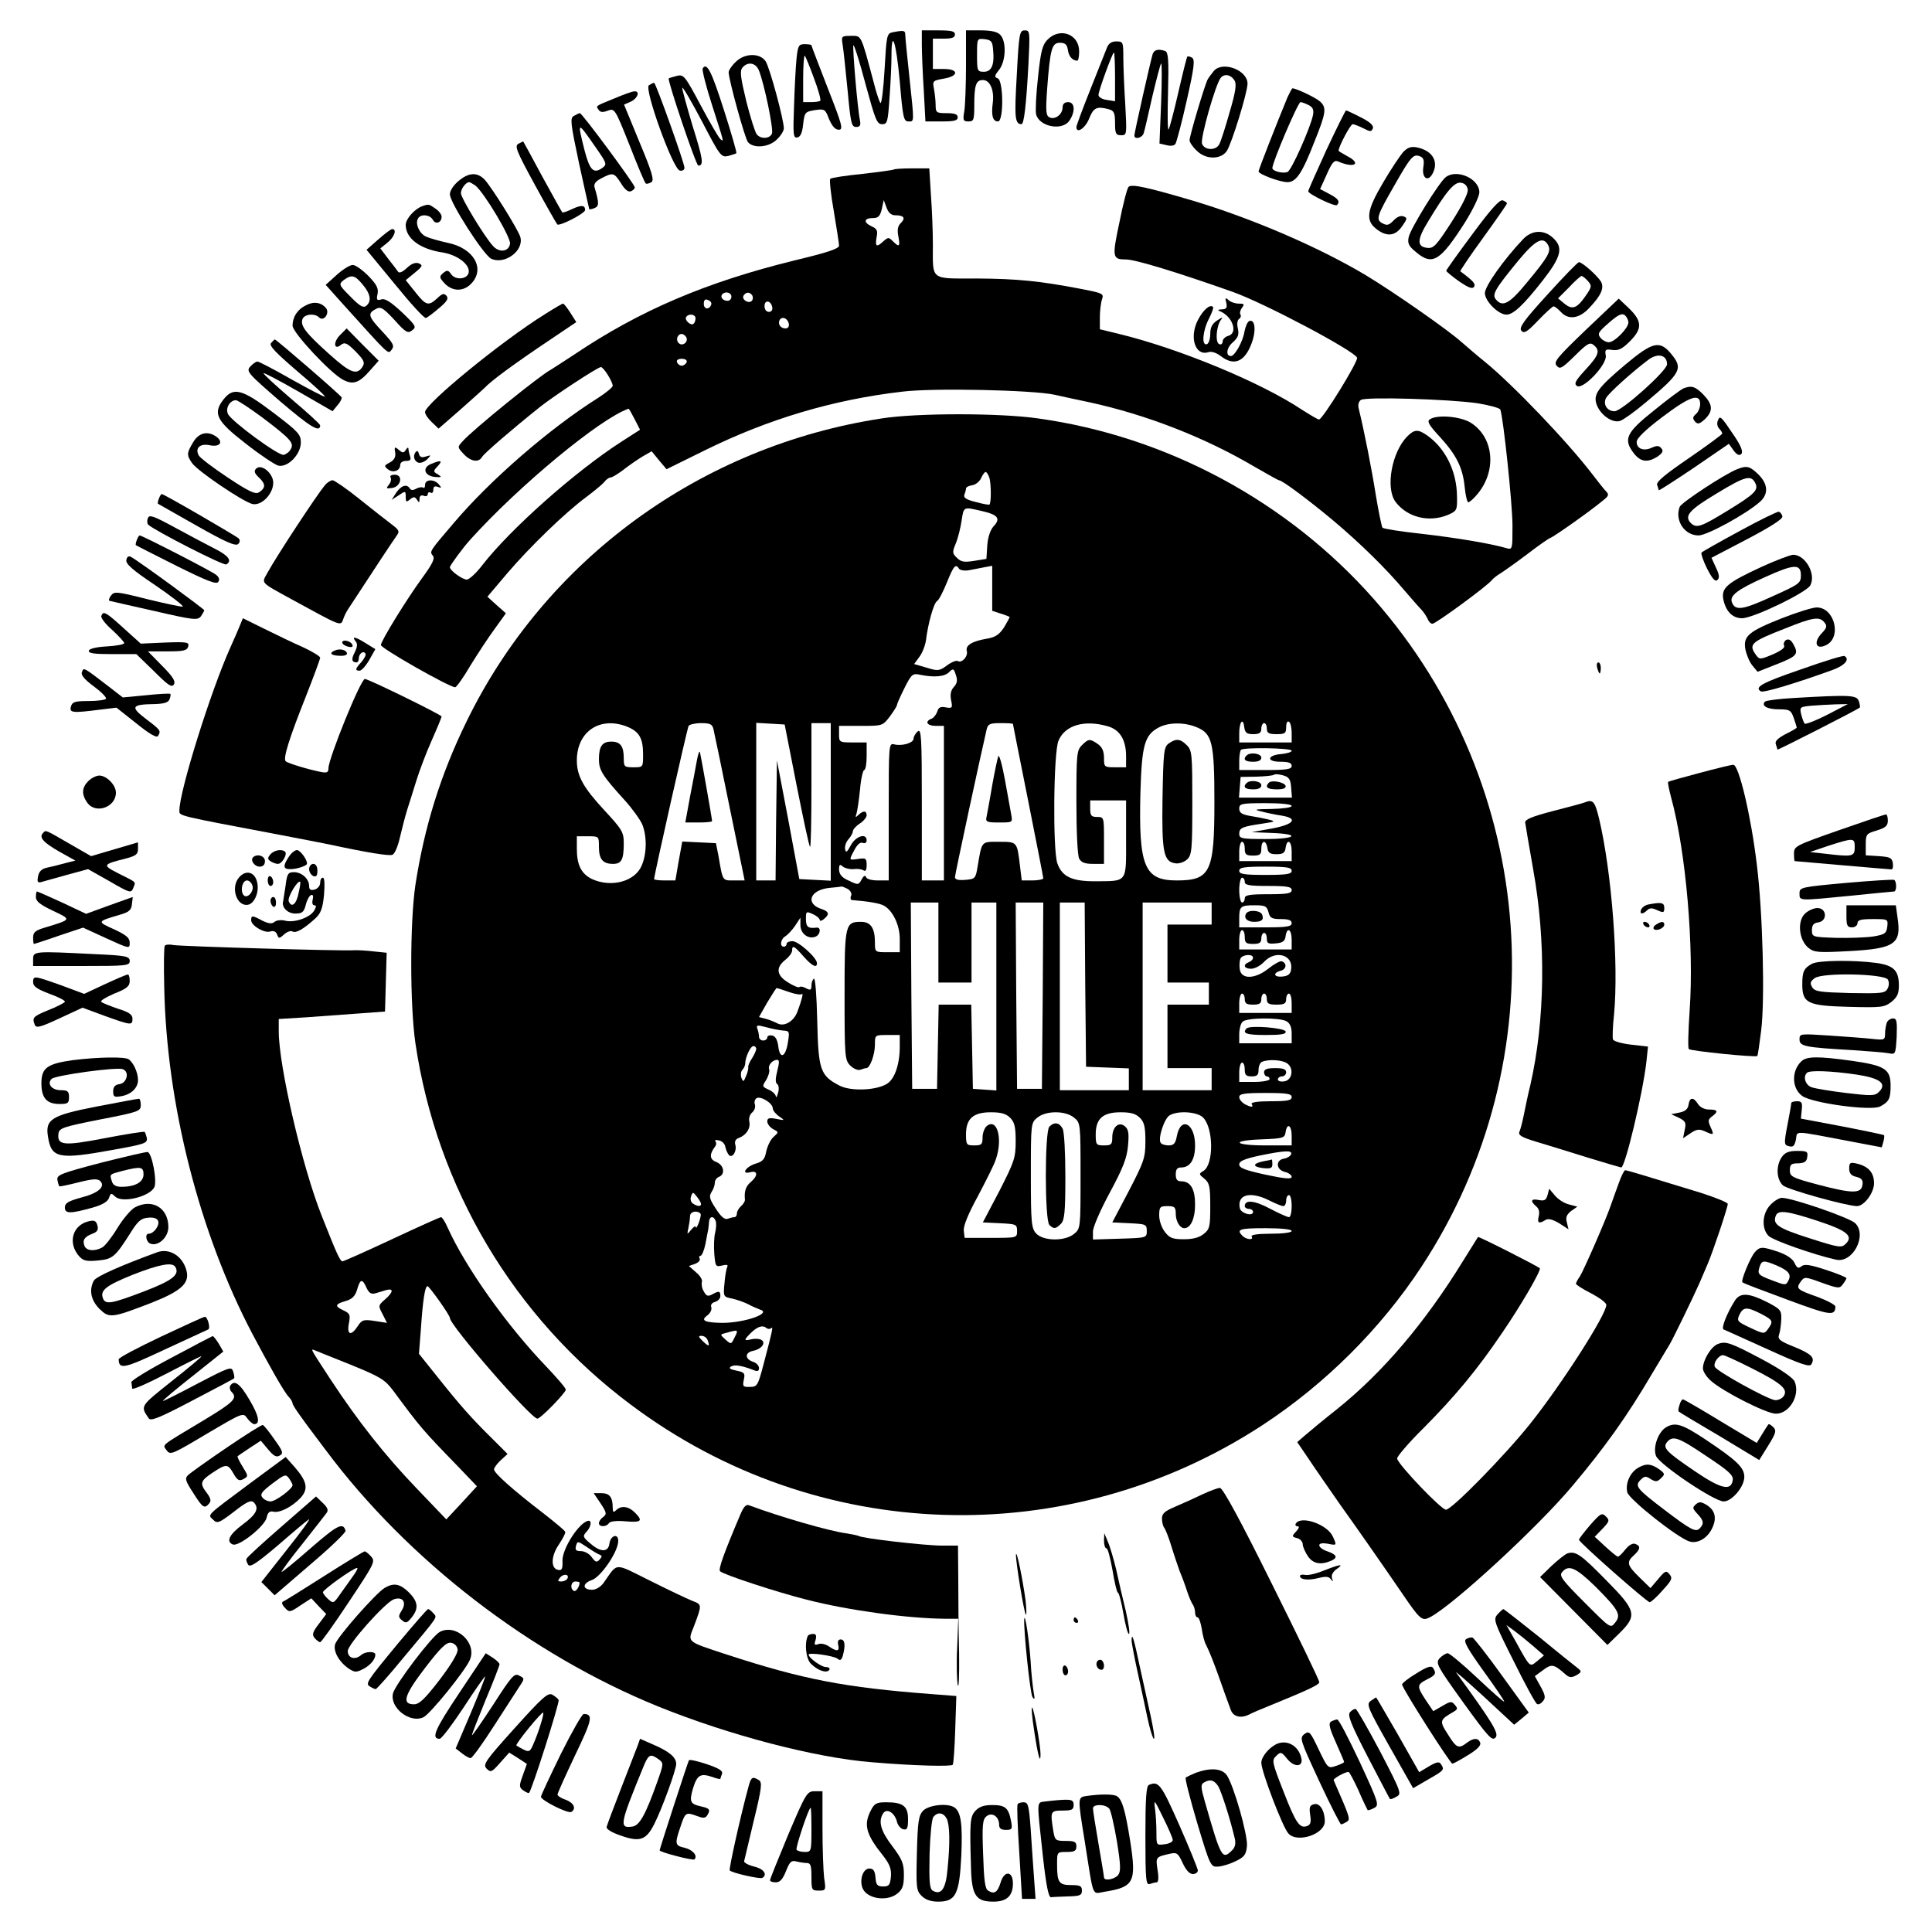 <?xml version="1.0" standalone="no"?>
<!DOCTYPE svg PUBLIC "-//W3C//DTD SVG 20010904//EN"
 "http://www.w3.org/TR/2001/REC-SVG-20010904/DTD/svg10.dtd">
<svg version="1.0" xmlns="http://www.w3.org/2000/svg"
 width="700pt" height="700pt" viewBox="0 0 700 700"
 preserveAspectRatio="xMidYMid meet">
<g transform="translate(0,700) scale(0.1,-0.1)"
fill="#000000" stroke="none">
<path d="M3234 6883 c-21 -4 -22 -12 -29 -134 -4 -72 -11 -127 -15 -122 -4 4
-15 37 -24 73 -48 179 -44 170 -83 170 -34 0 -35 -1 -30 -32 3 -18 11 -93 18
-165 11 -119 14 -133 31 -133 14 0 17 6 14 23 -9 41 -28 268 -24 273 3 2 23
-61 44 -141 35 -128 41 -145 60 -145 19 0 21 7 27 98 4 53 7 121 7 150 0 102
17 50 30 -93 11 -130 14 -145 31 -145 22 0 22 -9 4 160 -8 74 -15 143 -15 153
0 17 -5 18 -46 10z"/>
<path d="M3340 6838 c0 -29 3 -104 7 -165 l6 -113 59 0 c45 0 58 3 58 15 0 11
-11 15 -40 15 -37 0 -40 2 -40 29 0 16 -3 42 -6 59 -6 29 -4 30 35 37 55 9 56
35 1 35 l-40 0 0 55 0 55 40 0 c29 0 40 4 40 15 0 12 -13 15 -60 15 l-60 0 0
-52z"/>
<path d="M3500 6763 c0 -71 -3 -145 -6 -165 -6 -34 -4 -38 15 -38 19 0 21 5
21 59 0 72 6 91 31 91 26 0 42 -36 36 -83 -6 -46 0 -67 19 -67 21 0 20 148 -1
156 -13 5 -12 10 5 31 25 32 27 104 4 127 -10 11 -34 16 -70 16 l-54 0 0 -127z
m98 58 c6 -55 -5 -81 -33 -81 -24 0 -25 3 -25 61 0 60 0 60 28 57 23 -3 28 -8
30 -37z"/>
<path d="M3684 6728 c-9 -155 -7 -177 17 -178 9 0 17 66 25 213 6 122 6 127
-13 127 -19 0 -21 -10 -29 -162z"/>
<path d="M3796 6857 c-19 -19 -25 -41 -35 -136 -7 -62 -10 -122 -7 -135 11
-45 94 -61 120 -24 23 33 21 68 -4 68 -13 0 -20 -7 -20 -19 0 -24 -25 -45 -46
-37 -14 6 -16 19 -10 104 11 145 17 167 46 167 19 0 26 -6 29 -25 3 -24 16
-39 34 -40 4 0 7 15 7 34 0 62 -69 88 -114 43z"/>
<path d="M4011 6828 c-5 -13 -32 -80 -60 -151 -28 -70 -51 -132 -51 -137 0
-26 32 -5 46 30 16 40 27 46 72 34 18 -5 22 -13 22 -50 0 -38 3 -44 22 -44 21
0 21 2 15 113 -4 61 -7 138 -7 170 0 54 -1 57 -25 57 -17 0 -28 -7 -34 -22z
m29 -106 l0 -89 -30 5 c-16 2 -30 10 -30 18 0 15 51 154 56 154 2 0 4 -40 4
-88z"/>
<path d="M2886 6788 c-3 -29 -7 -106 -9 -171 -4 -105 -3 -118 12 -115 11 2 18
17 21 48 5 43 7 45 42 51 36 5 38 4 52 -33 11 -25 22 -38 35 -38 17 0 13 16
-40 151 -32 83 -59 152 -59 155 0 2 -11 4 -24 4 -22 0 -25 -5 -30 -52z m63
-71 c16 -42 26 -79 23 -82 -3 -3 -18 -5 -34 -5 l-28 0 0 87 c0 47 3 84 6 81 3
-3 18 -40 33 -81z"/>
<path d="M4176 6803 c-9 -31 -66 -284 -66 -294 0 -16 29 -9 34 9 3 9 17 69 31
132 15 63 29 117 32 120 3 3 3 -61 0 -142 l-6 -148 26 -6 c15 -4 28 -2 32 5 4
7 23 77 41 158 27 119 30 147 19 154 -7 4 -15 6 -17 4 -2 -1 -17 -61 -33 -131
-16 -70 -32 -130 -35 -133 -4 -4 -4 58 -2 136 3 113 1 144 -10 148 -25 9 -41
5 -46 -12z"/>
<path d="M2665 6775 c-14 -13 -25 -30 -25 -37 1 -29 59 -240 70 -253 20 -24
77 -19 105 10 14 13 25 31 25 40 0 31 -51 220 -66 243 -21 31 -77 30 -109 -3z
m85 -31 c20 -51 53 -212 47 -228 -8 -19 -40 -21 -55 -3 -6 7 -23 61 -38 120
-21 87 -24 110 -14 122 19 23 49 18 60 -11z"/>
<path d="M2546 6752 c-3 -5 12 -65 34 -133 45 -141 43 -132 31 -124 -5 3 -37
57 -71 121 -59 111 -63 115 -88 109 -15 -4 -28 -8 -29 -9 -6 -5 99 -316 107
-316 21 0 17 24 -21 145 -21 71 -38 132 -37 137 2 4 34 -51 72 -123 65 -125
69 -130 95 -124 14 4 27 8 29 10 2 2 -18 72 -45 156 -45 141 -62 175 -77 151z"/>
<path d="M4398 6743 c-8 -10 -18 -23 -22 -30 -10 -17 -66 -205 -66 -221 0 -7
11 -24 25 -37 33 -34 88 -34 110 -2 18 28 75 212 75 244 0 49 -90 83 -122 46z
m75 -35 c8 -12 4 -41 -18 -115 -15 -54 -32 -106 -37 -115 -12 -25 -55 -23 -63
2 -6 20 49 215 68 238 13 16 37 12 50 -10z"/>
<path d="M2351 6691 c-18 -12 87 -304 112 -309 9 -2 17 2 17 10 0 17 -104 308
-110 308 -3 0 -11 -4 -19 -9z"/>
<path d="M4665 6648 c-42 -102 -105 -263 -105 -269 0 -10 77 -39 105 -39 31 0
53 32 98 148 42 104 44 122 20 144 -15 14 -87 48 -100 48 -2 0 -10 -15 -18
-32z m77 -29 c15 -8 19 -17 15 -37 -10 -47 -78 -200 -92 -205 -17 -7 -55 3
-55 14 0 21 93 239 102 239 5 0 18 -5 30 -11z"/>
<path d="M2225 6643 c-71 -29 -66 -26 -56 -41 6 -9 15 -10 33 -3 25 9 26 8 79
-125 29 -74 55 -137 59 -139 3 -2 12 0 20 5 11 7 3 35 -43 145 l-56 136 25 11
c25 12 34 39 12 37 -7 0 -40 -12 -73 -26z"/>
<path d="M4806 6457 c-36 -79 -66 -146 -66 -150 0 -10 97 -57 104 -50 12 13 5
23 -27 40 l-34 18 24 53 c19 43 27 53 41 47 60 -26 87 -8 32 20 -16 9 -30 17
-30 19 0 15 43 96 51 96 5 0 23 -7 39 -15 25 -13 29 -13 34 0 4 10 -10 23 -44
40 -27 14 -51 25 -53 25 -2 0 -34 -64 -71 -143z"/>
<path d="M2079 6580 c-14 -8 -12 -26 19 -172 20 -90 36 -164 37 -166 1 -1 10
0 19 4 17 7 17 18 0 76 -3 12 5 22 25 32 42 22 46 21 71 -18 13 -22 26 -33 36
-29 7 3 14 9 14 14 0 11 -191 269 -199 269 -3 0 -13 -5 -22 -10z m80 -115 c39
-56 41 -60 24 -73 -32 -23 -46 -10 -65 63 -27 108 -27 108 41 10z"/>
<path d="M1878 6479 c-14 -8 -7 -26 59 -147 41 -75 78 -140 82 -145 8 -8 101
40 101 52 0 18 -14 19 -46 4 -19 -9 -35 -15 -37 -12 -2 2 -34 60 -72 129 -37
69 -68 126 -69 127 0 1 -9 -3 -18 -8z"/>
<path d="M5083 6448 c-11 -13 -44 -62 -72 -110 -59 -100 -64 -136 -25 -167 38
-30 69 -27 94 9 19 27 20 31 5 36 -10 4 -24 -2 -36 -15 -16 -17 -24 -19 -40
-10 -25 13 -21 26 43 137 59 104 69 115 92 106 14 -5 17 -14 13 -40 -6 -38 16
-55 33 -24 24 44 1 84 -56 96 -22 4 -34 0 -51 -18z"/>
<path d="M3239 6386 c-2 -2 -53 -9 -114 -16 -60 -6 -113 -14 -117 -18 -3 -4 2
-56 13 -117 10 -60 19 -117 19 -125 0 -11 -42 -25 -163 -54 -317 -78 -558
-180 -797 -341 -41 -27 -80 -52 -85 -55 -36 -18 -281 -216 -319 -259 -19 -21
-19 -21 4 -46 26 -28 55 -32 67 -10 8 13 105 97 210 181 49 39 209 144 220
144 10 0 43 -53 43 -68 0 -5 -24 -25 -52 -43 -175 -110 -391 -297 -524 -454
-88 -103 -88 -103 -76 -118 9 -10 -1 -30 -39 -82 -57 -78 -149 -228 -149 -242
0 -12 248 -153 269 -153 5 0 30 35 55 78 26 42 65 102 88 133 l41 57 -34 30
-33 30 72 85 c82 96 210 220 286 276 28 21 57 45 65 54 7 10 18 17 23 17 6 0
27 13 47 28 20 16 51 37 69 48 l33 19 27 -33 27 -32 140 69 c229 113 464 183
714 212 113 14 470 6 551 -11 30 -7 87 -19 125 -27 208 -45 421 -128 602 -235
45 -26 84 -48 87 -48 12 0 113 -76 199 -148 97 -82 188 -171 257 -253 25 -29
52 -60 61 -69 8 -9 18 -24 22 -33 3 -9 11 -17 17 -17 12 0 199 137 215 158 6
7 20 18 32 25 11 7 54 37 95 68 40 31 79 58 85 60 13 4 150 101 190 135 22 17
24 22 11 35 -7 7 -29 35 -48 60 -91 119 -290 327 -391 409 -24 19 -61 51 -84
71 -49 44 -244 180 -345 241 -172 103 -416 208 -635 273 -160 47 -215 59 -226
48 -5 -5 -20 -62 -33 -128 -27 -127 -26 -135 23 -135 34 0 182 -45 386 -117
116 -41 442 -214 452 -239 5 -13 -125 -224 -138 -224 -4 0 -31 16 -61 35 -148
99 -445 222 -663 275 l-70 17 0 44 c0 24 4 54 8 65 7 20 2 22 -75 37 -151 29
-231 37 -380 38 -170 0 -158 -9 -158 124 0 44 -3 124 -7 178 l-6 97 -62 0
c-34 0 -64 -2 -66 -4z m5 -166 c31 0 38 -10 20 -28 -11 -10 -14 -25 -9 -49 7
-37 3 -40 -20 -17 -15 15 -17 15 -34 0 -25 -23 -31 -20 -25 14 5 25 2 31 -20
41 -29 14 -25 29 8 29 18 0 25 7 31 33 l7 32 10 -27 c7 -19 17 -28 32 -28z
m-594 -295 c0 -8 -6 -15 -14 -15 -17 0 -28 14 -19 24 12 12 33 6 33 -9z m76 4
c3 -6 2 -15 -2 -19 -12 -12 -38 5 -30 19 9 14 23 14 32 0z m-149 -32 c-6 -20
-27 -19 -27 2 0 14 5 19 15 14 9 -3 14 -10 12 -16z m221 -10 c2 -10 -3 -17
-12 -17 -10 0 -16 9 -16 21 0 24 23 21 28 -4z m-278 -40 c0 -8 -3 -17 -7 -20
-9 -9 -34 13 -27 24 8 14 34 11 34 -4z m338 -20 c2 -10 -3 -17 -12 -17 -18 0
-29 16 -21 31 9 14 29 6 33 -14z m-372 -48 c10 -17 -13 -36 -27 -22 -12 12 -4
33 11 33 5 0 12 -5 16 -11z m2 -91 c-3 -7 -11 -13 -18 -13 -7 0 -15 6 -17 13
-3 7 4 12 17 12 13 0 20 -5 18 -12z m2865 -149 c43 -7 80 -17 83 -23 11 -31
44 -343 44 -420 0 -87 0 -88 -22 -82 -58 17 -185 38 -308 52 -74 8 -137 18
-141 22 -3 4 -14 57 -24 117 -15 95 -42 233 -62 314 -4 14 0 27 8 32 17 12
317 3 422 -12z m-3054 -57 l20 -39 -67 -43 c-169 -109 -402 -316 -504 -447
-22 -29 -48 -53 -57 -53 -17 1 -61 33 -61 45 0 6 49 73 75 101 176 195 470
438 572 473 2 1 11 -16 22 -37z"/>
<path d="M5181 5481 c-12 -7 -4 -21 36 -64 61 -67 83 -112 90 -183 3 -30 9
-54 13 -54 3 0 16 10 27 23 76 83 69 208 -16 264 -36 24 -122 32 -150 14z"/>
<path d="M5099 5419 c-56 -56 -80 -186 -43 -237 42 -56 120 -76 189 -48 34 15
35 17 34 68 -1 91 -42 174 -109 221 -32 22 -45 22 -71 -4z"/>
<path d="M1661 6344 c-18 -15 -31 -35 -31 -48 0 -30 121 -218 149 -233 49 -24
121 29 106 79 -9 28 -100 174 -128 206 -27 29 -58 28 -96 -4z m61 -16 c32 -25
129 -188 126 -211 -4 -29 -39 -34 -62 -8 -31 34 -116 174 -116 191 0 16 18 40
30 40 3 0 13 -6 22 -12z"/>
<path d="M5238 6358 c-25 -20 -128 -187 -134 -217 -5 -22 0 -33 26 -54 60 -51
88 -34 179 109 28 45 51 93 51 107 0 50 -82 86 -122 55z m80 -45 c2 -13 -21
-59 -59 -118 -55 -85 -65 -96 -88 -93 -38 4 -37 30 3 95 66 110 95 144 119
141 14 -2 23 -11 25 -25z"/>
<path d="M5335 6152 c-52 -70 -95 -130 -95 -133 0 -3 21 -20 46 -38 35 -24 49
-29 55 -20 6 11 -3 21 -50 56 -2 1 35 56 83 122 47 65 86 121 86 124 0 3 -7 8
-15 11 -11 4 -42 -30 -110 -122z"/>
<path d="M1530 6253 c-28 -10 -60 -46 -60 -68 0 -49 52 -88 135 -100 53 -9 99
-44 93 -73 -5 -24 -47 -28 -63 -6 -11 16 -15 16 -29 5 -15 -13 -15 -16 5 -38
29 -30 69 -30 97 0 51 54 8 128 -85 147 -32 7 -67 17 -80 23 -24 11 -40 48
-28 66 10 17 43 13 53 -5 10 -19 32 -11 32 11 0 8 -10 21 -22 29 -24 17 -25
17 -48 9z"/>
<path d="M1370 6132 l-42 -37 103 -125 c56 -69 106 -124 112 -122 5 1 26 17
47 35 29 24 36 35 28 45 -9 10 -15 9 -32 -7 -33 -31 -42 -29 -80 19 l-36 45
33 27 c28 23 30 27 14 34 -12 4 -26 -1 -43 -17 -16 -15 -28 -20 -32 -13 -4 6
-20 27 -36 47 l-28 37 26 21 c25 20 35 49 17 49 -5 0 -27 -17 -51 -38z"/>
<path d="M5518 6133 c-70 -74 -138 -170 -138 -195 0 -29 49 -78 78 -78 25 0
62 35 131 123 68 87 76 120 38 155 -33 31 -77 29 -109 -5z m91 -21 c12 -22 2
-41 -77 -136 -63 -77 -88 -90 -112 -61 -15 18 -4 37 83 143 61 73 88 87 106
54z"/>
<path d="M5607 5933 c-86 -94 -104 -120 -95 -131 10 -12 21 -5 61 37 27 28 52
51 56 51 4 0 16 -9 26 -20 27 -30 66 -25 102 13 44 46 56 73 44 96 -12 21 -68
71 -80 71 -5 0 -56 -53 -114 -117z m146 49 c15 -17 15 -21 -8 -54 -31 -45 -48
-52 -77 -28 l-23 19 40 40 c21 23 42 41 45 41 4 0 14 -8 23 -18z"/>
<path d="M1220 6004 l-40 -36 60 -67 c176 -195 165 -185 179 -168 11 14 6 23
-33 65 -52 55 -55 66 -25 82 18 10 26 6 68 -39 41 -46 49 -50 64 -38 17 12 14
17 -37 66 -40 37 -61 51 -75 46 -15 -5 -18 -1 -13 20 4 21 -4 35 -34 66 -21
21 -46 39 -56 39 -10 0 -36 -16 -58 -36z m94 -35 c29 -34 33 -61 13 -77 -10
-9 -24 -1 -57 33 -43 43 -43 45 -25 60 29 21 40 19 69 -16z"/>
<path d="M4443 5903 c4 -18 1 -23 -16 -24 -13 0 -17 -3 -8 -6 47 -19 68 -80
31 -90 -11 -3 -20 -12 -20 -20 0 -8 -6 -13 -12 -10 -16 5 -11 65 5 87 10 12 7
12 -13 -1 -18 -12 -25 -25 -25 -49 0 -19 -6 -35 -12 -37 -20 -7 -16 47 7 92
11 21 18 41 15 43 -11 11 -36 -11 -55 -48 -32 -63 -9 -131 38 -116 11 4 29 -2
45 -14 47 -37 86 -22 111 44 18 46 14 90 -7 83 -7 -2 -14 -19 -18 -38 -5 -35
-35 -89 -49 -89 -20 0 -16 30 6 49 20 18 24 28 19 51 -4 16 -2 31 5 35 5 3 8
11 4 16 -3 5 0 16 6 24 10 13 8 15 -12 15 -13 0 -30 6 -37 13 -11 10 -13 8 -8
-10z"/>
<path d="M5746 5805 c-104 -100 -118 -116 -106 -130 12 -14 19 -10 66 36 45
45 55 50 68 39 25 -20 19 -37 -29 -89 -36 -39 -43 -51 -32 -59 21 -17 111 78
105 110 -4 21 -1 24 24 20 22 -3 36 4 63 31 46 46 45 73 -2 119 l-38 36 -119
-113z m154 27 c0 -21 -50 -72 -71 -72 -9 0 -23 7 -30 16 -12 15 -8 21 31 55
33 29 47 35 57 27 7 -6 13 -18 13 -26z"/>
<path d="M1107 5893 c-30 -15 -47 -42 -47 -73 0 -25 138 -173 183 -196 36 -19
58 -12 97 33 l32 36 -58 58 -58 59 -24 -24 c-26 -26 -22 -57 4 -35 13 10 22 6
52 -24 30 -31 35 -40 26 -55 -21 -33 -44 -24 -120 44 -86 77 -107 104 -98 128
7 18 44 22 60 6 17 -17 40 16 25 34 -18 21 -45 25 -74 9z"/>
<path d="M1975 5862 c-155 -96 -435 -325 -435 -355 0 -8 11 -24 25 -37 l24
-23 78 68 c43 38 83 74 88 79 24 26 108 88 238 175 l95 64 -21 33 c-12 19 -24
34 -27 34 -3 0 -32 -17 -65 -38z"/>
<path d="M982 5757 c-8 -9 16 -34 94 -101 58 -49 103 -90 101 -93 -2 -2 -56
26 -120 62 -63 36 -119 65 -124 65 -6 0 -17 -8 -26 -18 -16 -17 -10 -24 108
-126 110 -94 145 -115 145 -87 0 4 -47 47 -105 96 -57 49 -103 91 -100 93 2 2
59 -28 127 -67 l123 -71 18 22 c10 11 16 24 15 28 -3 8 -237 210 -242 210 -2
0 -8 -6 -14 -13z"/>
<path d="M5889 5679 c-101 -85 -117 -108 -104 -145 14 -38 57 -68 85 -59 12 4
54 34 93 67 129 108 136 123 91 177 -41 49 -67 42 -165 -40z m151 1 c0 -23
-164 -170 -190 -170 -27 0 -43 25 -31 48 10 18 94 94 154 139 34 25 67 17 67
-17z"/>
<path d="M6100 5593 c-8 -3 -57 -39 -107 -80 -102 -81 -113 -105 -72 -157 24
-30 49 -33 85 -10 18 13 22 20 13 30 -8 10 -16 10 -34 2 -30 -14 -55 -4 -55
21 0 13 32 44 93 90 99 75 137 88 137 47 0 -13 -7 -29 -15 -36 -12 -10 -13
-16 -4 -27 10 -11 16 -10 36 8 31 30 29 54 -6 90 -29 29 -42 33 -71 22z"/>
<path d="M810 5553 c-40 -51 -26 -78 80 -160 52 -41 105 -76 118 -80 34 -8 82
40 82 84 0 29 -9 39 -100 108 -112 85 -144 94 -180 48z m141 -66 c103 -78 116
-93 102 -115 -5 -10 -17 -18 -25 -20 -19 -4 -190 122 -202 148 -10 21 7 50 29
50 6 0 50 -29 96 -63z"/>
<path d="M3195 5484 c-656 -100 -1219 -511 -1505 -1099 -94 -192 -153 -383
-185 -592 -20 -137 -20 -432 0 -572 77 -522 356 -993 780 -1310 674 -506 1585
-535 2290 -74 227 149 427 348 575 573 495 753 424 1742 -172 2419 -312 354
-750 590 -1217 655 -138 20 -439 20 -566 0z m390 -216 c6 -21 7 -89 0 -96 -1
-2 -24 2 -49 9 -34 8 -46 16 -42 26 3 8 6 18 6 23 0 5 10 10 23 12 12 2 26 13
32 26 5 12 13 22 16 22 4 0 10 -10 14 -22z m-26 -120 c57 -13 68 -27 40 -56
-11 -13 -20 -39 -22 -69 l-3 -48 -44 -7 c-37 -6 -48 -4 -63 11 -17 16 -17 21
-4 52 8 19 17 56 21 82 8 53 6 51 75 35z m-84 -209 c4 -5 20 -8 36 -5 16 3 41
8 57 11 l27 5 0 -81 0 -82 30 -10 c17 -5 31 -11 33 -12 1 -1 -8 -18 -20 -38
-18 -27 -32 -36 -62 -41 -53 -9 -79 -24 -73 -45 5 -19 -18 -45 -33 -36 -5 3
-23 -4 -39 -16 -27 -20 -33 -21 -74 -8 l-45 13 19 26 c11 14 21 41 24 60 7 59
28 135 40 142 7 4 22 34 36 68 24 60 32 69 44 49z m-19 -428 c-11 -12 -14 -27
-10 -48 6 -28 4 -30 -19 -26 -19 4 -27 0 -31 -15 -4 -11 -13 -23 -21 -26 -26
-10 -16 -26 15 -26 l30 0 0 -280 0 -280 -40 0 -40 0 0 276 c0 245 -2 275 -15
264 -8 -7 -15 -19 -15 -26 0 -16 -42 -28 -70 -21 -20 5 -20 0 -20 -244 l0
-249 -39 0 c-23 0 -41 5 -43 12 -3 8 -9 5 -16 -8 -11 -21 -13 -21 -46 -5 -26
11 -35 23 -36 40 0 19 3 21 14 11 8 -6 25 -10 38 -9 13 2 29 0 36 -4 8 -6 12
0 12 19 0 24 -3 26 -30 22 -35 -5 -35 -6 -14 33 10 19 21 29 30 25 8 -3 14 1
14 9 0 28 -39 16 -57 -17 -14 -26 -18 -29 -21 -15 -2 10 3 26 12 36 9 10 16
23 16 29 0 6 11 19 25 28 14 9 25 23 25 30 0 17 -12 18 -29 2 -11 -11 -13 -10
-8 3 3 10 9 49 13 88 3 39 11 71 15 71 5 0 9 23 9 50 l0 50 -50 0 c-49 0 -50
1 -50 30 l0 30 79 0 c78 0 79 0 105 34 14 19 26 38 26 42 0 4 12 31 27 61 26
52 30 54 58 48 49 -10 88 -7 104 10 14 14 17 13 24 -10 7 -19 5 -31 -7 -44z
m1085 -171 c22 0 29 5 29 20 0 11 5 20 10 20 6 0 10 -9 10 -20 0 -16 7 -20 35
-20 31 0 35 3 35 26 0 14 4 23 10 19 6 -3 10 -22 10 -41 l0 -34 -95 0 -95 0 0
33 c0 41 14 59 18 23 3 -21 9 -26 33 -26z m-2266 26 c42 -18 55 -42 55 -100 0
-46 0 -46 -35 -46 -33 0 -35 2 -35 33 0 43 -12 60 -45 60 -33 0 -45 -17 -45
-64 0 -39 12 -59 94 -149 27 -30 55 -69 63 -87 17 -42 17 -105 -2 -149 -24
-58 -110 -81 -180 -49 -39 19 -55 51 -55 110 l0 45 40 0 c40 0 40 0 40 -38 0
-45 14 -62 51 -62 31 0 39 15 39 75 0 40 -6 50 -71 120 -76 82 -99 124 -99
180 0 106 86 162 185 121z m310 -8 c3 -13 30 -141 59 -285 l54 -263 -39 0
c-42 0 -40 -4 -56 90 l-9 45 -61 3 -61 3 -13 -71 -12 -70 -39 0 c-21 0 -38 2
-38 5 0 14 120 547 125 555 3 5 24 10 45 10 33 0 41 -4 45 -22z m301 -202 c24
-120 45 -221 49 -224 3 -3 5 97 5 221 l0 227 35 0 35 0 0 -285 0 -286 -57 3
-57 3 -40 215 -41 215 -3 -217 -2 -218 -35 0 -35 0 0 286 0 285 52 -3 51 -3
43 -219z m784 221 c0 -2 25 -126 55 -277 30 -151 55 -278 55 -282 0 -4 -17 -8
-39 -8 l-39 0 -7 57 c-10 84 -10 83 -76 83 -65 0 -61 4 -77 -90 -7 -43 -9 -45
-45 -48 -25 -2 -37 1 -37 10 0 10 93 442 115 536 5 19 12 22 50 22 25 0 45 -1
45 -3z m342 -8 c45 -12 68 -49 68 -109 l0 -40 -40 0 c-39 0 -40 1 -40 34 0 25
-7 39 -22 50 -29 20 -34 20 -58 -4 -19 -19 -20 -33 -20 -206 0 -109 4 -193 10
-205 8 -14 21 -19 50 -19 l40 0 0 85 c0 84 0 85 -25 85 -21 0 -25 5 -25 30 l0
30 65 0 65 0 0 -139 c0 -162 7 -153 -114 -154 -83 0 -118 17 -135 65 -17 49
-14 401 4 444 23 56 93 77 177 53z m324 -4 c56 -23 64 -55 64 -270 0 -255 -14
-285 -137 -285 -117 0 -138 51 -131 320 5 170 15 207 66 234 35 19 93 20 138
1z m344 -85 c0 -5 -17 -10 -37 -12 -52 -4 -56 -28 -4 -28 30 0 41 -4 41 -15 0
-12 -17 -15 -95 -15 l-95 0 0 33 c0 19 3 36 6 40 10 10 184 7 184 -3z m-2
-133 l3 -37 -96 0 -96 0 3 38 3 37 58 1 c32 1 60 4 63 7 3 3 17 2 32 -2 22 -6
28 -14 30 -44z m2 -67 c0 -6 -32 -10 -72 -11 -62 -1 -68 -2 -38 -9 19 -5 52
-12 73 -15 62 -10 46 -32 -35 -47 l-73 -13 73 -3 c107 -4 88 -22 -23 -22 -87
0 -95 2 -95 19 0 22 11 26 85 37 47 7 48 8 20 15 -16 4 -47 10 -67 13 -29 5
-38 12 -38 26 0 18 7 20 95 20 57 0 95 -4 95 -10z m-170 -155 c0 -21 5 -25 30
-25 25 0 30 4 30 25 0 31 17 33 22 3 2 -18 10 -23 33 -23 23 0 31 5 33 23 5
35 22 26 22 -13 l0 -35 -95 0 -95 0 0 35 c0 19 5 35 10 35 6 0 10 -11 10 -25z
m170 -80 c0 -12 -17 -15 -95 -15 -78 0 -95 3 -95 15 0 12 17 15 95 15 78 0 95
-3 95 -15z m-170 -40 c0 -12 16 -15 85 -15 69 0 85 -3 85 -15 0 -12 -16 -15
-85 -15 -69 0 -85 -3 -85 -15 0 -8 -4 -15 -10 -15 -5 0 -10 20 -10 45 0 25 5
45 10 45 6 0 10 -7 10 -15z m-1440 -25 c11 -6 17 -17 14 -25 -4 -8 -2 -15 2
-16 63 -5 101 -12 116 -20 33 -18 58 -71 58 -121 l0 -48 -45 0 c-45 0 -45 0
-45 36 0 51 -15 74 -50 74 -58 0 -60 -8 -60 -266 0 -224 1 -235 21 -255 11
-11 27 -18 36 -15 8 3 18 6 22 6 13 0 31 49 31 85 0 35 0 35 45 35 l45 0 0
-42 c0 -64 -18 -116 -45 -134 -38 -25 -133 -29 -174 -7 -69 36 -76 56 -80 234
-2 90 -7 156 -12 153 -5 -3 -9 -14 -9 -25 0 -16 -3 -18 -19 -10 -10 6 -21 8
-24 5 -3 -4 -22 4 -41 16 -43 26 -46 54 -11 82 14 11 25 26 25 34 0 21 8 17
41 -21 31 -35 49 -44 49 -25 0 20 -67 80 -89 80 -11 0 -21 -4 -21 -10 0 -5 -4
-10 -10 -10 -16 0 -12 28 6 38 8 5 24 22 35 38 l19 29 0 -27 c0 -30 28 -52 54
-42 19 7 22 36 4 33 -30 -4 -38 3 -38 31 0 28 1 29 25 18 14 -6 25 -16 25 -21
0 -5 7 -4 15 3 21 17 19 27 -7 36 -62 19 -44 70 27 77 22 2 41 4 43 5 2 1 12
-3 22 -8z m330 -195 l0 -145 60 0 60 0 0 145 0 145 45 0 45 0 0 -341 0 -340
-42 3 -43 3 -3 153 -3 152 -59 0 -59 0 -3 -152 -3 -153 -45 0 -45 0 -3 338 -2
337 50 0 50 0 0 -145z m378 -192 l-3 -338 -45 0 -45 0 -3 338 -2 337 50 0 50
0 -2 -337z m154 40 l3 -298 78 -3 77 -3 0 -39 0 -40 -125 0 -125 0 0 340 0
340 45 0 45 0 2 -297z m458 257 l0 -40 -80 0 -80 0 0 -105 0 -105 75 0 75 0 0
-40 0 -40 -75 0 -75 0 0 -115 0 -115 80 0 80 0 0 -40 0 -40 -125 0 -125 0 0
340 0 340 125 0 125 0 0 -40z m206 5 c5 -21 12 -25 45 -25 28 0 39 -4 39 -15
0 -12 -17 -15 -95 -15 l-95 0 0 33 c0 43 5 47 56 47 38 0 44 -3 50 -25z m-86
-90 c0 -21 5 -25 30 -25 23 0 30 4 30 20 0 11 5 20 10 20 6 0 10 -9 10 -21 0
-17 5 -20 33 -17 24 2 33 8 35 26 5 35 22 26 22 -13 l0 -35 -95 0 -95 0 0 35
c0 19 5 35 10 35 6 0 10 -11 10 -25z m30 -75 c0 -6 -7 -13 -15 -16 -23 -9 -18
-24 8 -24 13 0 34 11 47 25 41 44 106 26 98 -27 -2 -17 -11 -24 -30 -26 -33
-4 -38 13 -7 21 21 6 22 28 3 34 -6 2 -28 -10 -49 -27 -48 -38 -98 -39 -103
-2 -2 13 -1 30 2 38 6 16 46 19 46 4z m-1682 -124 c22 -8 43 -11 47 -8 7 7 0
-22 -16 -64 -13 -35 -48 -55 -72 -42 -12 6 -31 14 -44 17 l-23 6 30 53 c17 28
32 52 34 52 2 0 22 -6 44 -14z m1652 -26 c0 -16 7 -20 30 -20 23 0 30 4 30 20
0 11 5 20 10 20 6 0 10 -9 10 -20 0 -16 7 -20 35 -20 28 0 35 4 35 20 0 11 5
20 10 20 6 0 10 -16 10 -35 l0 -35 -95 0 -95 0 0 35 c0 19 5 35 10 35 6 0 10
-9 10 -20z m151 -80 c13 -8 19 -21 19 -45 l0 -35 -95 0 -95 0 0 33 c0 18 5 38
12 45 15 15 132 16 159 2z m-1823 -34 c22 -1 23 -4 17 -41 -8 -55 -29 -65 -35
-17 -3 25 -11 38 -22 40 -10 2 -18 -1 -18 -7 0 -6 -7 -11 -15 -11 -8 0 -15 6
-15 14 0 8 -3 21 -6 29 -5 13 0 14 33 5 21 -6 49 -11 61 -12z m-98 -66 c0 -6
-7 -21 -15 -34 -9 -13 -15 -28 -14 -32 1 -5 -2 -20 -8 -33 -9 -22 -10 -22 -17
-6 -3 10 -2 23 4 29 5 5 10 16 10 22 0 23 19 64 30 64 5 0 10 -5 10 -10z m76
-81 c-7 -28 -7 -42 0 -47 6 -4 7 -18 3 -32 -4 -14 -7 -19 -8 -12 -1 7 -12 18
-26 24 -24 11 -24 12 -9 35 8 14 13 30 11 38 -6 14 11 35 29 35 8 0 8 -10 0
-41z m1848 28 c25 -18 18 -61 -11 -65 -13 -2 -23 1 -23 7 0 6 7 11 15 11 8 0
15 7 15 15 0 11 -11 15 -40 15 -29 0 -40 -4 -40 -15 0 -8 5 -15 10 -15 6 0 10
-4 10 -10 0 -5 -25 -10 -55 -10 l-55 0 0 35 c0 19 5 35 10 35 6 0 10 -11 10
-25 0 -20 5 -25 25 -25 20 0 25 5 25 24 0 13 6 27 13 29 24 10 73 7 91 -6z
m16 -122 c0 -12 -15 -15 -76 -15 -47 0 -73 -4 -69 -10 8 -13 -1 -13 -26 0 -10
6 -19 17 -19 25 0 12 18 15 95 15 78 0 95 -3 95 -15z m-1880 -41 c0 -7 10 -20
23 -29 22 -15 21 -15 -10 -9 -26 5 -33 3 -33 -9 0 -9 9 -21 21 -28 21 -11 21
-11 1 -29 -11 -10 -22 -34 -26 -53 -5 -27 -13 -36 -38 -43 -36 -11 -55 -41
-19 -31 27 7 28 -13 1 -36 -18 -15 -24 -34 -21 -63 1 -6 -6 -17 -14 -24 -8 -7
-15 -19 -15 -26 0 -8 -4 -14 -9 -14 -5 0 -16 -3 -25 -6 -10 -4 -24 8 -42 36
-23 35 -26 45 -16 61 7 10 12 26 12 34 0 9 7 18 15 21 24 10 18 43 -10 54 -24
9 -26 27 -4 56 5 6 5 14 1 19 -4 4 2 6 13 3 11 -2 21 -12 23 -23 2 -11 8 -24
13 -30 13 -13 30 15 23 38 -3 11 1 20 13 24 27 10 43 35 38 59 -3 13 2 27 11
34 8 7 12 20 9 28 -3 9 0 19 6 23 15 9 59 -18 59 -37z m860 -34 c16 -16 20
-33 20 -85 0 -60 -5 -74 -59 -180 l-60 -114 62 -3 c59 -3 62 -4 62 -28 0 -25
0 -25 -95 -25 l-95 0 -3 26 c-2 17 16 61 51 125 29 55 59 114 65 133 26 75 5
152 -33 121 -8 -7 -15 -25 -15 -41 0 -26 -4 -29 -30 -29 -28 0 -30 2 -30 40 0
57 26 80 90 80 37 0 55 -5 70 -20z m231 1 c24 -19 24 -22 24 -211 0 -189 0
-192 -24 -211 -33 -27 -111 -26 -137 2 -17 19 -19 38 -19 211 0 187 0 190 24
209 15 12 39 19 66 19 27 0 51 -7 66 -19z m239 -1 c16 -16 20 -33 20 -85 0
-60 -5 -74 -60 -180 l-60 -114 63 -3 c59 -3 62 -4 62 -28 0 -25 -1 -25 -97
-28 l-98 -3 0 29 c0 16 27 78 61 141 48 89 62 125 66 170 4 44 2 59 -11 70
-22 19 -46 -2 -46 -40 0 -26 -4 -29 -30 -29 -28 0 -30 2 -30 40 0 57 26 80 90
80 37 0 55 -5 70 -20z m229 1 c38 -38 39 -169 2 -193 -18 -11 -18 -12 3 -29
18 -15 21 -27 21 -99 0 -74 -2 -84 -24 -101 -16 -13 -39 -19 -71 -19 -41 0
-52 4 -69 26 -12 15 -21 41 -21 60 0 31 3 34 30 34 26 0 30 -4 30 -28 0 -27
15 -52 31 -52 23 0 39 35 39 85 0 57 -16 85 -51 85 -14 0 -19 7 -19 25 0 18 5
25 19 25 33 0 51 28 51 80 0 80 -52 107 -66 34 -5 -27 -11 -34 -30 -34 -12 0
-26 4 -29 10 -10 16 14 89 33 99 30 18 100 13 121 -8z m321 -66 l0 -35 -95 0
c-117 0 -127 18 -12 22 76 3 82 5 85 26 5 35 22 26 22 -13z m-2 -67 c-3 -7
-14 -14 -26 -16 -31 -5 -29 -40 3 -48 14 -3 25 -12 25 -18 0 -9 -25 -7 -95 8
-73 16 -95 24 -95 37 0 12 18 20 73 32 93 19 120 20 115 5z m-2138 -180 c0
-10 -12 -10 -29 1 -8 5 -11 16 -7 27 6 16 7 16 21 -2 8 -10 15 -22 15 -26z
m2060 12 c22 -11 44 -20 50 -20 5 0 10 9 10 20 0 11 5 20 10 20 6 0 10 -18 10
-40 0 -22 -4 -40 -10 -40 -5 0 -37 14 -69 31 -56 30 -91 33 -91 9 0 -5 7 -10
15 -10 8 0 15 -5 15 -11 0 -18 -45 -5 -48 14 -10 50 39 62 108 27z m-2061 -52
c-1 -17 -17 -56 -18 -44 -1 6 -8 1 -17 -10 -15 -18 -15 -18 -10 6 3 14 6 33 6
43 0 10 8 17 20 17 11 0 20 -6 19 -12z m54 -22 c3 -8 2 -27 -2 -43 -4 -15 -5
-50 -3 -76 4 -46 5 -48 29 -42 16 4 22 2 18 -5 -3 -6 -8 -32 -10 -59 -5 -49
-4 -50 28 -56 17 -4 43 -13 57 -20 14 -8 34 -16 44 -20 44 -13 -56 -48 -137
-48 -66 1 -80 9 -53 28 10 8 16 21 13 29 -3 8 2 16 14 19 10 3 19 12 19 21 0
19 -5 20 -30 6 -15 -8 -21 -6 -30 11 -7 11 -9 26 -7 34 3 7 -6 23 -21 35 l-26
23 23 8 c12 5 19 13 16 19 -3 5 -2 10 3 10 5 0 13 19 18 43 4 23 9 47 10 52 1
6 2 18 3 28 1 21 17 23 24 3z m2087 -36 c0 -6 -32 -10 -76 -10 -47 0 -73 -4
-69 -10 9 -14 -19 -12 -33 2 -24 24 -11 28 83 28 57 0 95 -4 95 -10z m-1886
-352 c8 7 6 -4 -28 -133 -20 -76 -23 -80 -49 -80 -25 -1 -27 2 -22 26 5 23 3
27 -27 33 -24 5 -29 9 -19 15 13 8 40 3 84 -14 12 -5 17 -2 17 8 0 9 -9 18
-19 22 -33 10 -34 35 -1 41 32 7 48 32 25 41 -9 3 -24 3 -35 0 -25 -6 -25 -2
-1 22 24 24 43 31 57 20 6 -5 14 -5 18 -1z m-124 -14 c0 -3 -5 -14 -11 -25
-10 -20 -11 -20 -31 -2 -20 18 -20 18 4 24 32 9 38 10 38 3z m-106 -30 c9 -24
4 -24 -18 -3 -16 16 -17 19 -4 19 9 0 19 -7 22 -16z"/>
<path d="M2525 4245 c-4 -22 -15 -82 -25 -132 l-17 -93 49 0 c26 0 48 2 48 5
0 9 -41 239 -44 250 -2 6 -7 -8 -11 -30z"/>
<path d="M3617 4260 c-3 -8 -13 -55 -22 -105 -8 -49 -18 -100 -20 -112 -5 -21
-2 -23 45 -23 49 0 49 0 44 28 -3 15 -13 72 -23 127 -10 55 -21 93 -24 85z"/>
<path d="M4234 4306 c-17 -13 -19 -30 -22 -198 -3 -198 4 -230 47 -236 12 -2
31 4 42 14 17 16 19 33 19 206 0 175 -1 189 -20 208 -24 24 -39 25 -66 6z"/>
<path d="M4517 4263 c-15 -14 -6 -23 23 -23 20 0 30 5 30 15 0 15 -40 21 -53
8z"/>
<path d="M4517 4163 c-15 -14 -6 -23 23 -23 20 0 30 5 30 15 0 15 -40 21 -53
8z"/>
<path d="M4597 4164 c-15 -16 -5 -24 29 -24 24 0 34 4 32 13 -5 13 -50 22 -61
11z"/>
<path d="M4515 3690 c-10 -16 4 -30 29 -30 28 0 36 8 29 26 -6 16 -49 19 -58
4z"/>
<path d="M4517 3274 c-18 -18 -1 -24 69 -24 56 0 75 3 72 13 -5 13 -129 23
-141 11z"/>
<path d="M3802 2918 c-17 -17 -17 -339 0 -356 16 -16 23 -15 42 4 13 13 16 43
16 170 0 88 -4 164 -10 175 -12 22 -30 25 -48 7z"/>
<path d="M4580 2793 c-41 -8 -44 -20 -6 -25 30 -3 36 -1 36 14 0 10 -1 17 -2
17 -2 -1 -14 -4 -28 -6z"/>
<path d="M6224 5476 c-4 -10 -2 -22 5 -29 6 -6 11 -14 11 -18 0 -3 -54 -43
-121 -89 -85 -58 -119 -86 -115 -97 3 -8 6 -17 6 -19 0 -3 57 34 127 81 l127
87 17 -24 c12 -16 21 -20 28 -13 7 8 0 28 -25 65 -49 73 -52 76 -60 56z"/>
<path d="M700 5398 c-24 -40 -24 -47 -4 -76 19 -28 183 -139 218 -148 33 -8
76 36 76 77 0 34 -43 70 -62 51 -9 -9 -6 -17 11 -33 24 -23 24 -37 -1 -53 -13
-8 -38 4 -113 54 -53 35 -100 71 -105 80 -14 26 4 44 39 37 36 -8 52 10 26 30
-32 23 -64 16 -85 -19z"/>
<path d="M1432 5360 c2 -17 -4 -27 -20 -36 -20 -10 -21 -13 -7 -24 18 -15 45
-6 45 15 0 9 9 15 21 15 15 0 19 4 15 16 -3 9 -6 21 -6 27 0 7 -4 6 -9 -2 -8
-13 -12 -13 -26 -1 -15 13 -17 11 -13 -10z"/>
<path d="M1508 5364 c-13 -12 -9 -34 7 -40 8 -3 22 2 32 11 16 17 16 17 -4 11
-15 -5 -22 -2 -25 9 -2 9 -6 13 -10 9z"/>
<path d="M1562 5319 c-33 -13 -25 -43 13 -47 26 -2 27 -1 12 9 -18 10 -18 12
-1 30 19 21 12 23 -24 8z"/>
<path d="M6294 5300 c-46 -18 -202 -121 -208 -136 -19 -49 17 -104 68 -104 31
0 174 78 224 123 30 28 28 63 -7 98 -31 30 -42 33 -77 19z m65 -49 c14 -26 0
-40 -96 -99 -101 -62 -116 -67 -137 -47 -25 26 -5 48 97 109 99 60 121 66 136
37z"/>
<path d="M1415 5270 c4 -6 1 -18 -6 -26 -11 -14 -10 -15 11 -12 33 4 42 48 10
48 -12 0 -18 -4 -15 -10z"/>
<path d="M1178 5243 c-30 -36 -173 -253 -210 -320 -20 -37 -27 -31 86 -93 187
-102 180 -100 190 -72 3 9 11 26 18 36 111 170 161 245 173 262 14 19 13 22
-17 45 -17 13 -70 54 -117 92 -46 37 -90 67 -96 67 -7 0 -19 -8 -27 -17z"/>
<path d="M1540 5243 c0 -9 -3 -13 -6 -10 -4 3 -15 2 -25 -3 -12 -7 -20 -7 -24
0 -11 18 -32 11 -50 -16 l-16 -25 25 16 c25 17 26 17 26 -5 0 -19 2 -21 16 -9
13 10 17 10 25 -2 7 -11 9 -11 9 3 0 11 5 15 15 12 8 -4 15 -1 15 6 0 6 5 8
10 5 6 -3 10 1 10 10 0 12 5 15 16 11 14 -5 15 -4 4 9 -17 20 -50 19 -50 -2z"/>
<path d="M576 5194 c-4 -9 -5 -18 -4 -19 2 -1 65 -37 141 -80 104 -59 141 -75
150 -66 7 7 7 14 2 20 -11 10 -271 161 -279 161 -2 0 -7 -7 -10 -16z"/>
<path d="M6303 5076 c-72 -39 -134 -74 -138 -78 -3 -3 6 -30 20 -58 20 -39 30
-49 38 -41 8 8 6 20 -6 45 l-16 35 130 68 c84 44 129 73 127 82 -2 8 -7 15
-13 17 -5 1 -69 -30 -142 -70z"/>
<path d="M536 5123 c-4 -9 -3 -20 1 -24 24 -22 274 -150 283 -144 22 13 8 32
-42 57 -29 15 -94 49 -145 77 -77 42 -92 47 -97 34z"/>
<path d="M496 5044 c-4 -9 -5 -18 -4 -19 2 -2 68 -35 147 -75 111 -55 146 -69
152 -58 6 8 2 18 -9 26 -16 13 -267 142 -276 142 -2 0 -7 -7 -10 -16z"/>
<path d="M458 4972 c-4 -14 20 -36 104 -92 60 -41 105 -76 100 -78 -5 -1 -63
11 -128 27 -111 28 -120 29 -132 13 -7 -9 -9 -18 -5 -19 4 -1 78 -18 163 -37
143 -33 156 -34 168 -19 6 9 12 19 12 22 -1 5 -233 175 -265 193 -8 5 -15 1
-17 -10z"/>
<path d="M6380 4945 c-123 -57 -144 -75 -136 -117 9 -43 33 -68 68 -68 40 0
233 93 247 119 22 41 -18 111 -62 111 -12 -1 -65 -21 -117 -45z m145 -30 c0
-28 -6 -32 -106 -77 -105 -48 -132 -52 -144 -20 -9 24 20 46 120 91 106 48
130 49 130 6z"/>
<path d="M6456 4760 c-121 -48 -141 -65 -132 -113 4 -20 15 -46 25 -58 l19
-23 71 28 c73 29 79 36 58 73 -8 15 -17 19 -26 14 -7 -5 -10 -14 -7 -20 5 -7
-11 -19 -41 -32 -45 -19 -48 -19 -60 -3 -29 40 -20 48 105 97 102 41 124 44
142 22 11 -13 9 -20 -10 -40 -30 -32 -21 -60 15 -43 60 27 32 139 -34 137 -14
0 -71 -18 -125 -39z"/>
<path d="M367 4768 c-2 -7 16 -30 40 -51 23 -21 43 -43 43 -47 0 -5 -28 -10
-62 -12 -38 -2 -63 -8 -66 -15 -3 -10 18 -13 84 -13 l88 0 64 -62 c51 -51 64
-60 72 -48 7 11 -3 28 -43 68 l-51 52 71 0 c59 0 71 3 75 18 4 15 -3 17 -83
14 l-89 -4 -62 56 c-65 59 -74 64 -81 44z"/>
<path d="M871 4738 c-5 -13 -21 -50 -36 -83 -72 -160 -185 -522 -185 -591 0
-21 -15 -17 370 -90 69 -13 145 -28 170 -33 144 -31 220 -43 232 -38 8 3 20
31 27 63 8 33 19 77 26 99 7 22 22 69 33 105 11 36 36 102 56 147 20 45 36 84
36 87 0 6 -265 136 -278 136 -15 0 -132 -288 -132 -324 0 -15 -6 -17 -27 -13
-46 9 -122 32 -128 39 -10 10 13 83 71 229 30 76 54 141 54 146 0 5 -28 22
-62 38 -35 15 -98 46 -141 67 l-77 38 -9 -22z"/>
<path d="M1288 4677 c8 -9 7 -20 -2 -39 -14 -26 -12 -38 6 -38 4 0 8 6 8 14 0
18 17 30 24 18 3 -5 -4 -18 -14 -30 -23 -25 -25 -32 -7 -32 7 0 23 18 35 39
l22 39 -34 21 c-38 24 -53 27 -38 8z"/>
<path d="M1240 4672 c0 -5 9 -12 21 -15 13 -3 19 -1 16 6 -5 15 -37 22 -37 9z"/>
<path d="M1213 4643 c-22 -9 -14 -18 17 -19 19 -1 29 3 27 10 -4 12 -26 17
-44 9z"/>
<path d="M6526 4575 c-143 -49 -171 -65 -146 -80 10 -6 128 30 258 77 47 17
65 39 45 51 -5 3 -75 -19 -157 -48z"/>
<path d="M5787 4580 c3 -11 7 -20 9 -20 2 0 4 9 4 20 0 11 -4 20 -9 20 -5 0
-7 -9 -4 -20z"/>
<path d="M297 4565 c-5 -10 9 -27 43 -52 27 -20 47 -40 44 -45 -3 -4 -31 -8
-63 -8 -50 0 -59 -3 -64 -20 -6 -23 5 -24 107 -11 l58 7 72 -57 c47 -38 73
-53 78 -46 12 19 11 21 -43 62 -58 44 -53 53 32 54 34 1 49 6 53 17 4 9 5 18
3 20 -2 2 -41 0 -88 -5 l-84 -8 -53 41 c-90 69 -89 69 -95 51z"/>
<path d="M6498 4471 c-53 -3 -99 -9 -103 -13 -15 -15 8 -28 50 -28 39 0 44 -3
54 -31 6 -18 11 -33 11 -35 0 -2 -18 -13 -41 -24 -28 -15 -39 -26 -35 -36 3
-9 6 -18 6 -20 0 -3 285 142 298 152 2 1 1 12 -3 23 -7 23 -31 24 -237 12z
m122 -61 c-41 -21 -78 -35 -81 -32 -4 4 -9 19 -13 34 -6 26 -4 27 36 31 24 2
63 4 88 5 l45 1 -75 -39z"/>
<path d="M6156 4199 c-60 -16 -111 -30 -112 -32 -2 -2 3 -27 11 -57 54 -198
83 -542 67 -770 -5 -74 -7 -138 -3 -141 6 -7 243 -31 248 -25 2 2 8 43 14 92
14 110 6 430 -16 604 -21 175 -65 360 -85 359 -8 0 -64 -14 -124 -30z"/>
<path d="M320 4170 c-24 -24 -25 -48 -4 -78 30 -43 104 -17 104 36 0 28 -34
62 -60 62 -11 0 -29 -9 -40 -20z"/>
<path d="M5740 4092 c-8 -3 -60 -17 -115 -31 -73 -19 -100 -30 -99 -41 1 -8
14 -85 29 -170 47 -260 43 -547 -10 -780 -9 -36 -19 -85 -24 -110 -5 -25 -12
-52 -16 -61 -5 -12 9 -20 62 -36 37 -11 121 -37 185 -57 65 -20 120 -36 122
-36 14 0 77 263 91 381 l6 57 -61 7 c-34 4 -63 12 -66 19 -2 6 -1 47 4 91 17
182 -8 513 -54 708 -16 65 -22 72 -54 59z"/>
<path d="M6663 3992 c-157 -55 -163 -58 -163 -84 0 -16 1 -28 3 -28 1 0 79 -7
172 -15 94 -8 174 -15 178 -15 5 0 7 10 5 23 -3 19 -10 22 -50 25 l-48 3 0 39
c0 37 2 40 40 51 32 10 40 17 40 36 0 12 -3 23 -7 22 -5 0 -81 -26 -170 -57z
m57 -62 c0 -34 -8 -35 -109 -23 l-53 6 68 23 c91 29 94 29 94 -6z"/>
<path d="M157 3983 c-17 -16 -2 -34 55 -67 l61 -34 -39 -10 c-21 -6 -51 -13
-65 -16 -18 -4 -28 -14 -31 -31 -4 -20 -2 -24 11 -21 9 3 51 14 93 26 l77 21
78 -44 c74 -43 78 -44 86 -24 9 24 14 18 -53 52 -61 31 -59 33 28 55 34 9 42
15 42 34 l0 24 -85 -25 -85 -25 -80 46 c-86 50 -84 49 -93 39z"/>
<path d="M979 3904 c-10 -13 -10 -17 2 -25 8 -5 19 -9 26 -9 15 0 35 35 26 44
-12 11 -40 6 -54 -10z"/>
<path d="M1046 3895 c-22 -33 -20 -45 7 -44 23 0 58 12 59 19 3 13 -24 50 -36
50 -8 0 -21 -11 -30 -25z"/>
<path d="M917 3894 c-11 -11 5 -34 24 -34 12 0 19 7 19 20 0 19 -28 28 -43 14z"/>
<path d="M1120 3851 c0 -10 7 -21 15 -25 11 -4 15 1 15 19 0 16 -6 25 -15 25
-8 0 -15 -9 -15 -19z"/>
<path d="M867 3822 c-33 -36 -10 -108 32 -100 24 5 42 49 32 84 -9 35 -40 43
-64 16z m47 -29 c9 -23 -21 -54 -33 -34 -11 18 -2 51 14 51 7 0 16 -8 19 -17z"/>
<path d="M1035 3793 c-4 -27 -8 -52 -9 -58 -7 -22 16 -45 44 -45 25 0 31 5 38
32 4 17 13 33 19 35 7 3 9 -4 6 -16 -3 -12 -1 -21 6 -21 8 0 7 -6 -1 -20 -16
-25 -71 -44 -104 -36 -14 4 -32 2 -39 -4 -10 -8 -21 -7 -44 4 -37 20 -41 20
-41 2 0 -20 48 -48 69 -41 12 4 21 0 25 -11 6 -16 8 -15 26 1 10 9 24 14 30
10 12 -7 39 8 81 46 21 19 28 36 33 87 3 38 2 62 -4 62 -6 0 -10 -8 -10 -19 0
-10 -9 -21 -20 -24 -15 -4 -20 0 -20 13 0 26 -27 50 -55 50 -21 0 -25 -6 -30
-47z m47 -28 c-8 -42 -26 -56 -36 -30 -5 14 33 78 42 70 1 -1 -1 -19 -6 -40z"/>
<path d="M970 3811 c0 -12 5 -21 10 -21 6 0 10 6 10 14 0 8 -4 18 -10 21 -5 3
-10 -3 -10 -14z"/>
<path d="M6688 3801 c-164 -15 -168 -16 -168 -38 0 -28 -5 -27 190 -8 80 8
148 15 153 15 4 0 7 9 7 19 0 11 -3 21 -7 23 -5 2 -83 -3 -175 -11z"/>
<path d="M130 3750 c0 -16 16 -28 62 -50 68 -32 69 -31 -30 -61 -34 -10 -42
-17 -42 -36 0 -12 1 -23 3 -23 2 0 43 13 91 30 l87 29 85 -39 c83 -38 84 -38
84 -16 0 18 -12 28 -57 49 -62 28 -62 28 19 52 35 10 44 17 46 39 l3 26 -84
-30 -85 -31 -87 41 c-48 22 -89 40 -91 40 -2 0 -4 -9 -4 -20z"/>
<path d="M980 3736 c0 -8 5 -18 10 -21 6 -3 10 3 10 14 0 12 -4 21 -10 21 -5
0 -10 -6 -10 -14z"/>
<path d="M5973 3723 c-12 -2 -24 -11 -27 -19 -7 -17 6 -18 22 -2 9 9 18 9 37
0 22 -10 25 -9 25 8 0 20 -10 22 -57 13z"/>
<path d="M6690 3680 c0 -33 3 -40 20 -40 11 0 20 7 20 15 0 12 13 15 56 15 54
0 55 0 52 -27 -3 -25 -9 -29 -51 -36 -27 -4 -88 -6 -135 -5 -85 3 -87 3 -87
28 0 18 6 26 23 28 34 5 31 52 -3 52 -14 0 -35 -10 -46 -21 -28 -28 -21 -95
13 -123 21 -17 34 -18 148 -12 166 9 190 26 175 122 l-6 44 -90 0 -89 0 0 -40z"/>
<path d="M5955 3650 c3 -5 11 -10 16 -10 6 0 7 5 4 10 -3 6 -11 10 -16 10 -6
0 -7 -4 -4 -10z"/>
<path d="M6000 3650 c-8 -5 -11 -12 -8 -16 10 -9 38 3 38 16 0 12 -10 13 -30
0z"/>
<path d="M597 3573 c-3 -4 -4 -71 -2 -148 8 -425 127 -892 320 -1259 62 -117
114 -209 131 -227 8 -8 14 -19 14 -24 0 -4 14 -26 31 -49 16 -23 57 -77 90
-121 297 -398 741 -740 1204 -928 257 -104 570 -186 775 -202 153 -13 288 -16
292 -9 3 5 7 63 9 129 l4 120 -90 7 c-315 24 -465 53 -741 143 -149 49 -143
44 -120 102 30 80 30 79 -6 93 -18 7 -87 40 -153 73 -133 66 -115 67 -168 -8
-11 -15 -28 -25 -42 -25 -35 0 -36 23 -1 35 33 11 96 103 96 142 0 29 -28 20
-32 -10 -4 -31 -31 -32 -67 -1 -29 24 -31 28 -16 44 16 17 20 40 8 40 -32 -2
-97 -101 -95 -146 1 -28 -2 -35 -16 -32 -27 5 -26 50 3 92 14 21 25 42 23 46
-2 5 -39 36 -83 70 -108 83 -175 143 -175 156 0 6 11 21 24 33 l25 23 -57 57
c-75 74 -114 118 -196 221 l-68 85 7 90 c7 105 15 155 24 155 7 -1 81 -105 81
-115 0 -27 294 -365 317 -365 12 0 103 94 103 105 0 6 -32 43 -71 84 -143 149
-292 359 -357 503 -9 21 -20 38 -24 38 -4 0 -84 -36 -178 -80 -94 -44 -175
-80 -179 -80 -9 0 -22 30 -75 164 -71 178 -156 544 -156 669 l0 45 98 6 c53 4
140 10 192 14 l95 7 3 107 3 106 -48 5 c-26 3 -59 5 -73 4 -44 -3 -624 14
-652 19 -14 3 -28 2 -31 -3z m731 -1239 c9 -19 17 -24 32 -20 11 3 29 9 40 12
27 7 25 -8 -5 -34 -25 -22 -25 -23 -9 -53 l16 -32 -45 7 c-40 6 -46 4 -61 -19
-24 -37 -40 -32 -32 10 6 31 4 36 -19 47 -33 15 -32 23 7 34 24 7 35 18 42 42
11 39 19 40 34 6z m-59 -278 c110 -45 125 -54 156 -95 99 -134 105 -141 237
-277 l66 -69 -55 -60 -56 -60 -110 115 c-113 118 -210 241 -308 390 -72 110
-74 113 -62 109 5 -2 64 -26 132 -53z m904 -689 c9 -4 9 -7 -1 -18 -10 -11
-15 -9 -28 9 -8 12 -26 22 -39 22 -18 0 -22 4 -18 19 5 18 6 18 39 -4 19 -13
40 -26 47 -28z m-118 -88 c-4 -5 -13 -9 -22 -9 -13 0 -13 3 -3 15 13 15 35 11
25 -6z m45 -13 c0 -15 -14 -35 -21 -30 -15 9 -10 34 6 34 8 0 15 -2 15 -4z"/>
<path d="M120 3525 l0 -25 175 0 c163 0 175 1 175 18 0 17 -13 20 -127 25
-218 11 -223 11 -223 -18z"/>
<path d="M6565 3508 c-29 -16 -35 -28 -35 -74 0 -69 19 -78 169 -82 117 -3
128 -2 154 18 21 17 27 30 27 59 0 54 -18 73 -81 82 -81 11 -211 10 -234 -3z
m275 -57 c5 -9 5 -22 -1 -33 -9 -17 -22 -18 -136 -16 -109 3 -127 5 -137 21
-9 15 -7 21 9 33 28 21 251 16 265 -5z"/>
<path d="M380 3434 l-75 -35 -83 31 c-99 35 -102 36 -102 11 0 -15 15 -25 60
-42 33 -12 58 -25 55 -29 -3 -4 -29 -18 -60 -30 -56 -23 -59 -27 -49 -53 5
-13 20 -9 89 23 l84 39 81 -30 c95 -34 100 -35 100 -10 0 15 -13 24 -52 36
-29 10 -57 21 -61 25 -5 4 17 17 47 30 46 18 56 27 56 46 0 13 -3 24 -7 23 -5
0 -42 -16 -83 -35z"/>
<path d="M6836 3294 c-3 -9 -6 -26 -6 -39 0 -23 -3 -24 -47 -19 -27 3 -96 8
-155 12 -107 7 -108 7 -108 -14 0 -25 19 -29 195 -39 55 -4 112 -8 127 -11 26
-5 26 -5 30 60 2 56 0 66 -13 66 -9 0 -20 -7 -23 -16z"/>
<path d="M265 3159 c-94 -13 -115 -28 -115 -84 0 -53 19 -75 66 -75 30 0 34 3
34 25 0 21 -5 25 -30 25 -32 0 -51 23 -33 41 13 13 237 44 258 35 25 -9 15
-50 -12 -54 -16 -2 -23 -10 -23 -26 0 -20 4 -22 28 -18 37 6 62 30 62 59 0 27
-17 64 -34 75 -14 10 -112 8 -201 -3z"/>
<path d="M6526 3154 c-36 -35 -34 -98 4 -125 36 -26 250 -55 282 -38 32 17 38
28 38 75 0 60 -20 73 -137 90 -128 18 -168 17 -187 -2z m198 -47 c88 -13 114
-33 84 -63 -15 -15 -26 -15 -120 -4 -56 7 -113 16 -125 21 -22 8 -31 38 -16
52 9 10 87 7 177 -6z"/>
<path d="M351 2991 c-164 -32 -188 -46 -177 -110 12 -78 39 -83 236 -47 112
20 125 24 122 42 -2 10 -6 21 -8 23 -2 2 -67 -8 -145 -23 -150 -29 -173 -26
-167 18 3 19 20 24 151 50 140 27 147 30 147 52 0 13 -3 24 -7 23 -5 0 -73
-13 -152 -28z"/>
<path d="M6118 2998 c-2 -16 -12 -25 -33 -29 l-30 -6 28 -13 c24 -12 27 -18
21 -44 l-6 -30 27 18 c22 15 32 16 52 7 33 -15 34 -14 21 15 -10 22 -10 28 5
39 24 18 21 25 -11 25 -16 0 -32 8 -40 20 -16 26 -30 25 -34 -2z"/>
<path d="M6490 3003 c0 -5 -6 -40 -14 -80 -13 -68 -12 -72 6 -76 15 -4 20 1
25 24 6 33 -16 34 195 -6 l116 -22 6 21 c3 11 4 22 2 23 -2 2 -70 16 -152 32
l-149 28 3 31 c3 27 0 32 -17 32 -12 0 -21 -3 -21 -7z"/>
<path d="M365 2787 c-144 -38 -160 -44 -157 -62 2 -11 5 -21 7 -23 1 -2 33 5
69 14 51 13 70 14 79 5 20 -20 -6 -44 -69 -60 -47 -13 -59 -20 -59 -36 0 -23
20 -23 102 0 35 10 54 22 58 35 6 18 8 18 22 5 24 -25 123 -2 142 33 11 21 -8
124 -24 128 -6 1 -82 -17 -170 -39z m155 -42 c0 -28 -30 -45 -80 -45 -20 0
-31 6 -35 21 -8 25 -9 24 40 37 65 16 75 15 75 -13z"/>
<path d="M6456 2808 c-22 -31 -20 -81 4 -103 17 -15 228 -74 268 -75 26 0 62
48 62 83 0 38 -20 61 -62 71 -25 6 -28 3 -28 -18 0 -17 7 -26 26 -30 19 -5 25
-12 22 -29 -4 -32 -36 -32 -158 0 -98 26 -105 30 -105 53 0 21 5 25 30 25 23
1 31 6 33 23 3 20 -1 22 -37 22 -30 0 -44 -6 -55 -22z"/>
<path d="M5865 2713 c-10 -27 -22 -61 -28 -78 -19 -56 -100 -240 -113 -260 -8
-11 -14 -23 -14 -26 0 -4 25 -20 55 -35 30 -16 55 -34 55 -42 0 -35 -162 -288
-277 -432 -92 -115 -283 -310 -304 -310 -17 0 -171 161 -177 185 -2 6 41 57
96 111 114 115 194 211 284 344 68 99 143 228 137 235 -9 8 -221 116 -224 113
-1 -2 -26 -41 -55 -88 -136 -221 -289 -402 -455 -535 -48 -38 -100 -81 -116
-95 l-29 -25 28 -41 c40 -60 98 -143 130 -189 54 -75 162 -230 218 -312 70
-103 76 -108 106 -92 84 44 390 326 514 474 118 140 200 255 288 405 31 52 61
102 66 110 11 18 85 170 107 220 8 19 22 51 30 70 19 44 73 205 73 218 0 5
-44 23 -97 40 -212 65 -268 82 -275 82 -3 0 -14 -21 -23 -47z"/>
<path d="M5607 2670 c-5 -18 -11 -22 -31 -18 -29 6 -33 -3 -10 -23 10 -8 13
-21 9 -36 -6 -25 1 -28 25 -13 10 6 25 2 49 -12 l34 -22 -6 25 c-5 18 -1 28
15 41 l23 16 -30 8 c-17 4 -39 18 -51 32 l-21 25 -6 -23z"/>
<path d="M6415 2635 c-30 -30 -34 -86 -7 -113 16 -16 163 -68 244 -86 61 -14
114 88 70 132 -20 20 -229 92 -266 92 -9 0 -28 -11 -41 -25z m169 -58 c107
-35 132 -55 104 -83 -16 -16 -24 -15 -133 20 -113 36 -133 50 -121 81 8 22 40
18 150 -18z"/>
<path d="M488 2625 c-14 -8 -43 -42 -63 -75 -20 -33 -45 -65 -55 -70 -28 -15
-57 -12 -64 6 -8 21 0 33 29 44 18 7 22 14 18 30 -5 17 -11 20 -32 15 -59 -14
-77 -80 -33 -128 14 -15 26 -18 67 -14 53 5 62 12 119 102 25 40 37 51 62 53
21 2 33 -2 37 -12 6 -16 -16 -46 -34 -46 -15 0 -10 -30 6 -36 28 -11 65 23 65
60 0 70 -59 105 -122 71z"/>
<path d="M6358 2463 c-17 -20 -51 -103 -45 -109 2 -3 76 -31 163 -63 156 -58
173 -60 174 -25 0 6 -28 21 -62 34 -77 27 -82 31 -64 56 14 19 15 19 78 -4 59
-21 64 -21 75 -5 7 9 13 19 13 22 0 3 -34 17 -74 30 -58 19 -78 22 -89 13 -11
-9 -16 -7 -25 12 -7 15 -27 29 -58 40 -60 20 -67 20 -86 -1z m79 -48 c44 -19
55 -33 42 -56 -8 -16 -11 -16 -53 0 -56 21 -59 24 -51 50 8 25 14 26 62 6z"/>
<path d="M570 2463 c-129 -47 -222 -88 -230 -103 -18 -34 -11 -70 20 -102 36
-35 44 -34 187 21 109 43 140 71 129 116 -13 53 -61 84 -106 68z m65 -53 c17
-28 -9 -49 -113 -89 -118 -45 -140 -49 -149 -25 -11 29 11 46 107 85 97 38
144 47 155 29z"/>
<path d="M6286 2288 c-29 -46 -51 -101 -41 -105 6 -2 78 -35 160 -72 121 -55
152 -65 158 -54 14 24 1 37 -62 63 -53 21 -61 28 -55 45 4 11 7 36 8 55 1 33
-3 37 -53 63 -66 33 -96 34 -115 5z m94 -48 c44 -23 46 -27 26 -55 -14 -19
-15 -19 -64 4 -47 22 -50 25 -40 47 14 29 27 30 78 4z"/>
<path d="M583 2157 c-84 -40 -153 -76 -153 -82 1 -38 19 -34 166 35 82 38 153
71 158 73 10 3 -2 47 -12 46 -4 0 -76 -33 -159 -72z"/>
<path d="M620 2080 c-80 -42 -145 -82 -144 -88 1 -7 2 -17 3 -23 0 -6 57 19
126 55 69 36 125 64 125 62 0 -3 -49 -44 -110 -92 -113 -90 -112 -88 -81 -133
7 -11 39 2 157 64 82 43 151 79 152 81 2 1 1 12 -3 24 -6 20 -12 18 -131 -44
-68 -36 -124 -64 -124 -62 0 3 49 44 110 92 l109 87 -16 28 c-10 16 -20 29
-23 28 -3 -1 -70 -36 -150 -79z"/>
<path d="M6223 2130 c-24 -10 -53 -58 -53 -88 0 -10 12 -30 28 -44 41 -38 200
-119 235 -120 50 -2 91 68 69 117 -7 14 -49 43 -114 78 -119 63 -135 69 -165
57z m121 -86 c111 -56 135 -77 119 -102 -6 -9 -20 -16 -32 -15 -29 4 -212 105
-218 121 -6 14 14 42 30 42 6 0 51 -21 101 -46z"/>
<path d="M834 1979 c-3 -6 -1 -16 5 -22 23 -23 8 -37 -101 -103 -160 -96 -150
-87 -134 -109 13 -18 21 -14 145 60 131 77 132 78 147 56 8 -11 20 -21 25 -21
23 0 17 31 -17 88 -35 60 -55 74 -70 51z"/>
<path d="M6085 1909 c-4 -11 -5 -22 -3 -23 1 -2 68 -42 148 -89 l144 -87 33
53 c28 45 30 54 18 66 -8 8 -16 13 -18 10 -2 -2 -12 -18 -23 -36 l-19 -31
-130 78 c-72 44 -133 79 -137 80 -4 0 -10 -9 -13 -21z"/>
<path d="M820 1754 c-69 -47 -131 -91 -139 -99 -12 -12 -9 -21 19 -64 34 -54
41 -59 58 -38 8 9 5 19 -8 37 -27 35 -25 44 20 74 50 33 55 33 76 -3 14 -25
21 -28 36 -20 18 10 18 11 -3 45 -12 19 -20 36 -18 38 2 2 22 15 44 30 l40 26
26 -31 c20 -24 30 -30 42 -23 15 8 12 16 -19 59 -19 28 -38 51 -42 52 -4 1
-63 -36 -132 -83z"/>
<path d="M6037 1829 c-29 -17 -49 -73 -37 -104 12 -31 211 -165 245 -165 30 0
75 53 75 89 0 34 -28 60 -140 135 -86 57 -110 64 -143 45z m146 -105 c80 -53
98 -69 95 -87 -6 -40 -42 -32 -135 31 -106 72 -120 86 -103 107 21 25 41 18
143 -51z"/>
<path d="M905 1625 c-161 -120 -153 -112 -133 -131 15 -15 21 -13 76 29 44 35
62 43 71 34 21 -21 11 -43 -39 -80 -50 -37 -62 -63 -36 -73 22 -8 115 66 122
97 4 19 11 25 24 22 22 -6 68 17 99 50 29 32 24 59 -21 111 l-33 37 -130 -96z
m155 -6 c0 -13 -61 -59 -80 -59 -9 0 -23 6 -29 14 -10 12 -3 21 36 51 44 33
48 35 60 19 7 -10 13 -21 13 -25z"/>
<path d="M5939 1684 c-32 -16 -51 -58 -43 -91 7 -26 181 -164 225 -178 29 -9
65 11 82 47 18 37 12 65 -19 85 -20 12 -27 13 -39 3 -14 -12 -13 -15 5 -35 23
-24 25 -36 8 -53 -14 -14 -31 -6 -128 68 -100 76 -108 86 -86 108 14 14 19 15
37 3 18 -11 24 -10 37 3 15 14 14 17 -3 30 -30 22 -49 25 -76 10z"/>
<path d="M4355 1585 c-27 -13 -71 -33 -97 -44 -38 -16 -48 -25 -48 -43 0 -13
4 -28 8 -33 5 -6 17 -37 27 -70 10 -33 24 -73 30 -90 7 -16 19 -48 26 -70 7
-22 17 -44 21 -49 4 -6 8 -18 8 -28 0 -10 4 -18 9 -18 5 0 11 -18 15 -40 3
-23 10 -49 15 -58 14 -28 28 -63 56 -142 14 -41 31 -85 35 -97 10 -24 37 -30
68 -14 9 5 42 19 72 31 140 57 180 76 180 85 1 6 -77 166 -172 357 -114 230
-178 348 -188 347 -8 0 -37 -11 -65 -24z"/>
<path d="M2176 1553 c22 -33 23 -39 10 -49 -9 -6 -16 -16 -16 -23 0 -14 27
-14 36 0 4 7 27 10 60 7 58 -5 65 1 34 32 -23 23 -50 26 -68 8 -9 -9 -12 -7
-12 9 0 38 -11 53 -41 53 l-28 0 25 -37z"/>
<path d="M1020 1469 c-69 -60 -126 -112 -127 -117 -2 -4 1 -13 6 -21 7 -11 30
4 108 70 54 47 104 89 112 94 8 4 -28 -45 -79 -109 l-93 -118 24 -24 24 -24
130 112 c72 61 129 116 127 122 -9 31 -28 22 -126 -63 -58 -51 -106 -90 -106
-86 0 3 34 50 77 103 42 53 81 103 86 110 8 10 4 20 -14 37 l-24 23 -125 -109z"/>
<path d="M2683 1514 c-62 -146 -81 -200 -74 -207 12 -12 203 -75 314 -103 152
-39 367 -68 500 -69 l49 0 -4 -105 c-3 -58 -1 -118 2 -135 4 -16 6 35 5 115
-2 80 -3 200 -3 268 l-1 122 -58 0 c-61 0 -289 26 -302 35 -5 2 -23 6 -42 9
-64 8 -248 62 -352 101 -13 6 -21 -1 -34 -31z"/>
<path d="M5761 1474 c-22 -26 -41 -50 -40 -53 1 -10 246 -226 256 -226 5 0 26
19 47 43 33 36 37 44 25 58 -12 15 -16 13 -41 -17 l-28 -33 -40 39 c-45 44
-48 55 -20 80 24 22 25 34 5 41 -9 4 -23 -4 -36 -20 -11 -14 -23 -26 -27 -26
-4 0 -24 17 -45 36 l-39 36 28 29 c25 26 27 31 12 45 -14 14 -19 11 -57 -32z"/>
<path d="M4695 1480 c-3 -5 -1 -10 6 -10 8 0 6 -7 -5 -19 -16 -17 -16 -19 4
-24 11 -3 20 -13 20 -22 0 -9 9 -29 19 -44 19 -27 46 -32 84 -16 25 11 21 22
-13 34 -16 5 -30 15 -30 22 0 7 10 9 30 6 34 -7 34 -7 19 26 -20 44 -115 77
-134 47z"/>
<path d="M4000 1418 c0 -16 4 -28 9 -28 5 0 14 -36 22 -80 7 -44 16 -80 19
-80 4 0 13 -34 20 -75 7 -41 16 -75 20 -75 5 0 -1 37 -11 83 -11 45 -27 113
-35 151 -9 37 -22 82 -30 100 l-13 31 -1 -27z"/>
<path d="M1175 1290 c-77 -49 -144 -91 -150 -93 -6 -3 -2 -13 7 -22 16 -18 19
-17 56 8 l40 26 27 -29 27 -28 -27 -36 c-23 -30 -25 -39 -15 -51 7 -8 16 -15
20 -15 4 0 51 66 104 146 93 140 97 147 80 165 -9 10 -20 19 -23 18 -3 0 -69
-40 -146 -89z m103 -2 c-13 -18 -34 -48 -47 -66 -22 -32 -24 -32 -42 -16 -10
9 -19 21 -19 25 0 9 110 88 124 88 4 1 -3 -14 -16 -31z"/>
<path d="M3681 1367 c-1 -24 29 -211 36 -217 3 -3 2 20 -1 50 -10 75 -33 189
-35 167z"/>
<path d="M5680 1372 c-8 -2 -34 -23 -58 -45 l-42 -41 122 -123 122 -123 43 42
c66 65 62 82 -48 193 -90 92 -110 106 -139 97z m99 -119 c86 -86 96 -104 73
-132 -17 -22 -17 -21 -111 73 -81 81 -93 97 -81 110 23 28 49 17 119 -51z"/>
<path d="M4795 1309 c-27 -11 -58 -18 -67 -15 -10 2 -18 0 -18 -4 0 -14 32
-17 69 -7 25 6 36 5 43 -5 8 -10 9 -9 4 4 -3 11 3 23 17 33 29 20 13 18 -48
-6z"/>
<path d="M1394 1247 c-32 -19 -173 -179 -180 -205 -7 -26 15 -64 50 -88 22
-14 27 -14 54 0 24 13 42 34 42 51 0 13 -36 12 -51 -1 -22 -20 -49 -12 -49 14
0 24 134 174 166 187 33 12 49 -10 29 -41 -12 -19 -12 -24 2 -35 13 -11 18
-10 34 10 27 33 24 58 -10 92 -32 31 -54 35 -87 16z"/>
<path d="M1445 1049 c-119 -144 -122 -149 -104 -160 8 -5 17 -9 20 -9 4 0 49
51 100 113 133 159 123 145 109 162 -7 8 -15 15 -19 15 -3 0 -51 -55 -106
-121z"/>
<path d="M5426 1151 c-16 -18 -14 -26 58 -169 41 -83 79 -153 85 -156 5 -3 14
1 21 10 11 12 9 22 -8 53 l-21 38 30 22 c30 23 39 21 76 -11 18 -17 25 -18 44
-8 19 11 20 14 8 24 -8 6 -72 57 -141 114 -70 56 -129 102 -131 102 -2 0 -12
-9 -21 -19z m129 -115 l39 -34 -24 -20 c-28 -23 -25 -26 -79 72 l-33 58 29
-21 c15 -11 46 -36 68 -55z"/>
<path d="M3711 1134 c-3 -35 21 -270 30 -283 8 -12 9 -7 4 19 -3 19 -9 70 -11
113 -5 72 -20 176 -23 151z"/>
<path d="M3890 1130 c0 -5 5 -10 11 -10 5 0 7 5 4 10 -3 6 -8 10 -11 10 -2 0
-4 -4 -4 -10z"/>
<path d="M1593 1087 c-29 -16 -161 -190 -169 -222 -13 -52 61 -110 110 -87 24
11 149 165 168 207 28 62 -50 134 -109 102z m65 -63 c2 -13 -22 -53 -65 -110
-54 -70 -74 -89 -93 -89 -46 0 -35 34 41 133 56 73 76 92 93 90 12 -2 22 -11
24 -24z"/>
<path d="M2927 1073 c-13 -27 -7 -83 11 -101 25 -25 58 -36 67 -22 3 5 -2 10
-13 10 -16 0 -62 33 -62 45 0 9 91 -4 105 -15 9 -8 14 -5 19 12 10 38 7 58 -8
58 -9 0 -12 -7 -9 -20 6 -24 -5 -25 -34 -5 -12 8 -29 12 -38 8 -14 -5 -16 -2
-10 15 4 16 2 22 -9 22 -8 0 -17 -3 -19 -7z"/>
<path d="M4100 1054 c1 -10 10 -59 21 -109 11 -49 27 -125 36 -167 9 -43 20
-78 24 -78 4 0 -2 37 -12 83 -10 45 -28 127 -40 182 -21 100 -29 125 -29 89z"/>
<path d="M5312 1061 c-11 -6 4 -33 62 -114 42 -58 76 -108 76 -112 0 -4 -43
34 -96 84 -53 50 -102 91 -109 91 -6 0 -19 -8 -29 -18 -15 -18 -11 -26 86
-161 89 -123 104 -140 116 -127 15 14 -9 53 -142 236 -6 8 39 -31 100 -87
l110 -102 27 22 26 22 -97 134 c-53 74 -102 136 -107 138 -6 1 -16 -1 -23 -6z"/>
<path d="M1664 866 c-89 -133 -103 -166 -71 -166 7 0 46 52 87 114 41 63 76
113 78 112 1 -2 -22 -61 -52 -132 l-55 -129 22 -17 c12 -10 27 -18 32 -18 6 0
44 53 85 117 41 64 83 129 93 144 18 27 18 28 -2 38 -17 10 -27 -1 -95 -107
-42 -64 -76 -113 -76 -109 0 5 23 63 50 129 28 66 50 124 50 128 0 4 -11 15
-25 24 l-25 16 -96 -144z"/>
<path d="M3975 980 c-7 -12 2 -30 16 -30 12 0 12 27 0 35 -5 3 -12 1 -16 -5z"/>
<path d="M3850 951 c0 -12 5 -21 10 -21 6 0 10 6 10 14 0 8 -4 18 -10 21 -5 3
-10 -3 -10 -14z"/>
<path d="M5132 937 c-29 -17 -52 -36 -52 -40 0 -14 174 -286 182 -287 4 0 30
14 57 31 33 20 48 35 44 45 -7 18 -24 18 -49 -1 -29 -22 -37 -19 -68 31 -32
50 -31 52 24 84 11 7 12 11 1 23 -11 14 -16 13 -45 -4 l-33 -19 -27 40 c-33
50 -33 56 4 75 32 16 35 22 22 42 -6 9 -22 4 -60 -20z"/>
<path d="M1865 739 c-108 -120 -116 -132 -102 -147 15 -15 19 -13 49 21 l33
37 32 -20 32 -21 -15 -42 c-14 -38 -13 -43 2 -54 10 -7 19 -11 21 -9 10 10
112 330 107 337 -3 5 -13 13 -23 19 -16 8 -36 -10 -136 -121z m94 14 c-6 -21
-18 -53 -26 -71 -12 -29 -16 -31 -36 -21 -12 6 -24 13 -26 15 -2 2 18 30 45
63 27 33 50 58 52 56 2 -2 -2 -21 -9 -42z"/>
<path d="M4966 837 c-16 -12 -11 -24 68 -164 l86 -152 55 32 c58 33 59 35 46
55 -6 10 -15 9 -44 -8 l-35 -21 -77 136 c-43 74 -78 135 -79 135 -1 0 -10 -6
-20 -13z"/>
<path d="M3747 729 c13 -87 23 -125 23 -85 0 32 -23 161 -30 169 -4 4 -1 -34
7 -84z"/>
<path d="M4891 796 c-9 -11 4 -44 65 -162 43 -82 78 -150 80 -152 1 -2 12 1
23 8 20 10 19 15 -58 163 -44 83 -84 153 -89 155 -5 1 -14 -4 -21 -12z"/>
<path d="M2032 645 c-39 -80 -72 -150 -72 -155 0 -13 98 -62 110 -55 19 12 9
33 -20 44 -16 5 -30 14 -30 19 0 5 29 69 64 143 62 129 66 148 31 149 -6 0
-43 -65 -83 -145z"/>
<path d="M4822 762 c-9 -7 -5 -24 18 -75 16 -37 30 -68 30 -71 0 -2 -13 -9
-29 -14 -29 -10 -30 -10 -63 59 -31 65 -34 69 -52 56 -18 -14 -16 -20 54 -171
40 -86 76 -156 79 -156 3 0 12 4 20 9 15 9 13 14 -47 151 -2 6 41 30 54 30 3
0 19 -30 36 -67 16 -38 32 -69 33 -71 2 -2 12 1 23 7 20 10 18 17 -51 166 -40
85 -76 155 -82 155 -5 0 -16 -4 -23 -8z"/>
<path d="M2311 677 c-5 -12 -31 -81 -59 -152 -28 -72 -52 -136 -54 -144 -2 -8
17 -20 52 -32 68 -24 91 -16 120 41 28 55 80 197 80 219 0 24 -25 45 -83 70
l-48 21 -8 -23z m75 -51 c19 -14 19 -16 -5 -83 -42 -118 -64 -158 -90 -161
-49 -7 -46 7 44 226 16 36 23 38 51 18z"/>
<path d="M4630 683 c-29 -11 -60 -47 -60 -70 0 -31 77 -233 98 -256 32 -36
132 -3 132 44 0 38 -18 68 -39 62 -16 -4 -18 -11 -14 -39 4 -25 2 -35 -11 -40
-27 -10 -41 10 -86 126 -41 105 -43 112 -26 128 16 16 19 15 40 -11 27 -33 61
-29 50 7 -11 40 -48 62 -84 49z"/>
<path d="M2496 622 c-4 -7 -106 -321 -106 -326 0 -7 121 -38 126 -33 13 13 -6
35 -35 42 -36 8 -37 14 -15 78 17 51 19 52 60 37 21 -8 29 -8 36 2 13 21 10
26 -22 33 -40 9 -43 17 -29 66 15 48 27 55 69 41 16 -6 30 -9 30 -7 0 2 3 10
6 18 4 11 -11 20 -55 35 -33 11 -63 18 -65 14z"/>
<path d="M4333 577 c-17 -7 -34 -15 -37 -18 -3 -3 16 -77 42 -165 47 -157 49
-159 76 -157 15 1 44 10 64 20 31 15 37 24 40 55 3 41 -48 219 -73 256 -18 25
-59 28 -112 9z m81 -49 c12 -21 44 -121 60 -190 4 -17 1 -32 -10 -42 -36 -36
-40 -28 -99 178 -14 49 -15 60 -4 67 23 14 38 10 53 -13z"/>
<path d="M2711 523 c-28 -103 -71 -296 -67 -300 8 -9 110 -32 118 -27 20 12 5
33 -29 41 -21 5 -37 14 -37 19 1 5 17 71 35 147 29 119 31 139 19 147 -24 15
-29 12 -39 -27z"/>
<path d="M4163 533 c-10 -3 -13 -50 -13 -185 0 -160 2 -179 16 -174 9 3 20 6
25 6 6 0 8 18 3 45 -7 47 -7 47 47 59 23 5 28 1 44 -34 12 -26 25 -40 37 -40
10 0 18 6 18 13 0 6 -30 80 -67 164 -66 149 -75 161 -110 146z m86 -199 c1 -7
-12 -14 -29 -16 -30 -4 -30 -4 -30 41 0 25 -2 64 -5 86 -5 38 -3 36 29 -30 19
-38 35 -75 35 -81z"/>
<path d="M2856 353 c-36 -87 -66 -161 -66 -165 0 -5 9 -8 21 -8 15 0 25 11 37
41 13 33 19 39 36 35 12 -3 29 -6 39 -6 14 0 17 -9 17 -50 0 -47 1 -50 26 -50
26 0 27 1 20 46 -3 26 -6 107 -6 180 l0 134 -28 0 c-28 0 -32 -7 -96 -157z
m84 17 c0 -78 -1 -80 -24 -80 -14 0 -27 4 -30 8 -4 8 44 152 51 152 2 0 3 -36
3 -80z"/>
<path d="M3938 493 c-34 -5 -34 -3 -8 -163 34 -215 25 -191 73 -184 106 17
115 35 92 183 -18 112 -29 151 -48 163 -12 8 -61 8 -109 1z m81 -46 c6 -8 18
-61 28 -120 14 -87 14 -108 4 -121 -14 -16 -51 -22 -51 -8 0 4 -9 59 -20 122
-11 63 -20 121 -20 128 0 16 45 16 59 -1z"/>
<path d="M3788 473 c-33 -5 -32 10 -10 -193 12 -110 21 -155 30 -154 6 1 35 2
62 3 43 1 50 4 50 21 0 17 -7 20 -39 20 -45 0 -51 10 -51 76 0 44 0 44 35 44
28 0 35 4 35 20 0 17 -7 20 -39 20 -37 0 -39 2 -45 38 -11 69 -10 72 34 72 33
0 40 3 40 20 0 17 -6 20 -37 19 -21 -1 -50 -4 -65 -6z"/>
<path d="M3155 440 c-27 -52 -17 -87 45 -164 24 -31 30 -48 28 -75 -3 -31 -7
-36 -28 -36 -21 0 -26 5 -28 33 -2 24 -8 32 -22 32 -22 0 -36 -37 -26 -68 13
-41 88 -54 127 -23 19 15 24 29 24 68 0 41 -6 56 -42 104 -42 55 -52 90 -33
119 13 20 42 2 50 -31 3 -13 14 -25 23 -27 14 -3 17 4 17 37 0 47 -18 61 -79
61 -35 0 -43 -4 -56 -30z"/>
<path d="M3687 463 c-3 -5 0 -83 6 -175 l10 -168 25 0 24 0 -6 83 c-3 45 -9
124 -12 175 -6 80 -9 92 -25 92 -10 0 -20 -3 -22 -7z"/>
<path d="M3344 439 c-16 -18 -19 -40 -22 -154 -3 -124 -2 -135 17 -154 14 -14
34 -21 60 -21 64 0 77 26 84 166 5 115 -1 160 -26 176 -26 16 -93 8 -113 -13z
m86 -28 c11 -22 13 -85 3 -184 -6 -71 -23 -95 -54 -77 -11 8 -13 33 -11 132 2
68 8 129 14 135 15 19 36 16 48 -6z"/>
<path d="M3534 439 c-19 -21 -21 -39 -16 -201 2 -105 17 -128 81 -128 49 0 71
21 71 66 0 46 -32 48 -45 2 -11 -35 -23 -42 -45 -28 -11 6 -15 38 -18 132 -4
105 -2 126 12 137 20 17 46 -1 46 -30 0 -14 7 -19 25 -19 22 0 24 3 18 33 -9
47 -21 57 -68 57 -30 0 -47 -6 -61 -21z"/>
</g>
</svg>
